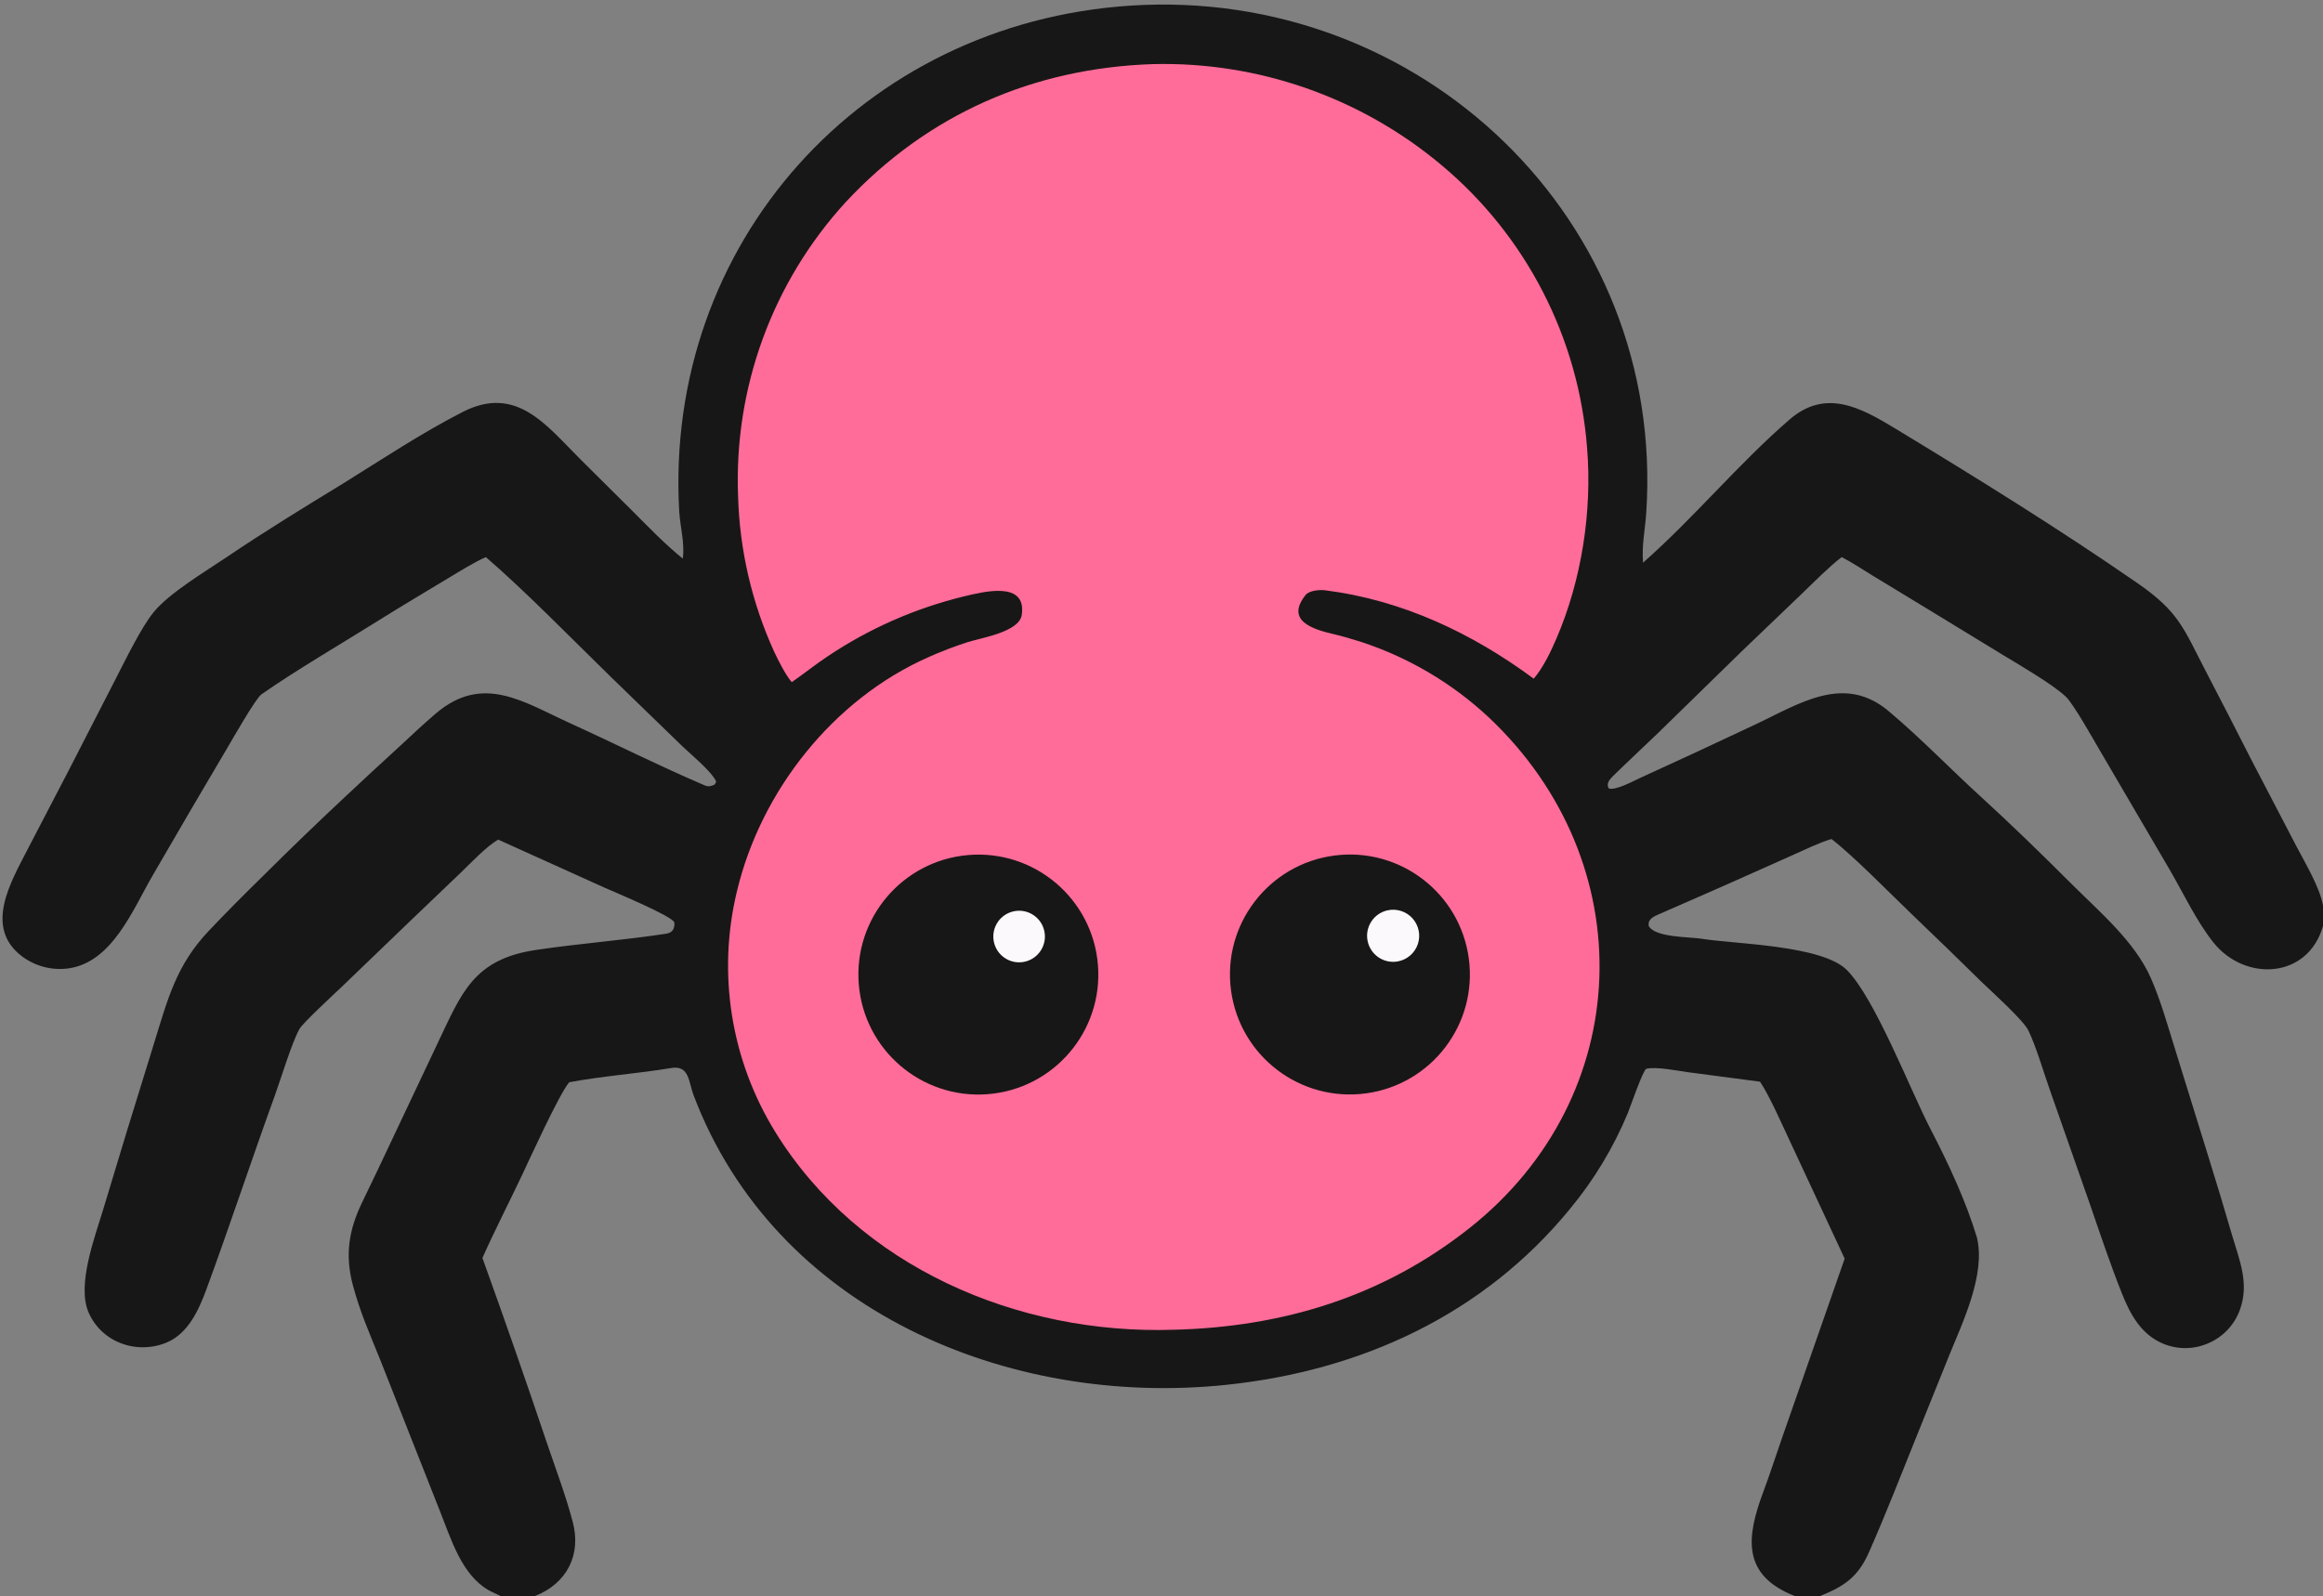 <svg xmlns="http://www.w3.org/2000/svg" version="1.1" xmlns:xlink="http://www.w3.org/1999/xlink" width="617" height="424"><rect width="100%" height="100%" fill="#808080" stroke="none"/><svg width="617" height="424" viewBox="0 0 617 424" fill="none" xmlns="http://www.w3.org/2000/svg">
<path d="M181.349 148.404C181.906 144.339 180.687 140.093 180.415 136.018C176.263 64.598 229.148 6.153 300.186 1.499C377.343 -3.555 442.411 58.4 437.251 136.225C436.947 140.819 436.024 144.82 436.397 149.485C449.859 137.645 461.755 123.177 475.307 111.46C484.921 103.149 494.207 108.277 503.441 113.877C525.158 127.046 546.784 140.439 567.675 154.889C578.781 162.57 579.915 166.848 585.928 178.437C589.932 186.111 593.891 193.808 597.804 201.529L609.907 224.765C612.269 229.313 616.129 235.673 617 240.543V246.018C612.938 260.188 596.171 260.812 587.869 250.348C583.464 244.796 580.132 237.744 576.566 231.547L557.516 199.003C555.777 196.036 550.733 187.041 548.731 185.121C545.323 181.856 536.559 176.773 532.24 174.155L512.347 162.014L497.596 153.051C495.04 151.496 491.758 149.321 489.166 148.002C486.162 150.224 481.33 155.088 478.47 157.837L462.651 172.989L440.61 194.519C436.552 198.442 432.407 202.267 428.379 206.216C427.447 207.13 426.585 208.205 427.277 209.446C429.041 210.102 433.694 207.559 435.67 206.654C445.758 202.054 455.816 197.386 465.841 192.651C477.83 187.055 489.911 178.664 502.028 189.26C510.322 196.274 517.856 204.103 525.863 211.423C534.201 219.045 542.236 226.851 550.24 234.854C557.658 242.271 566.993 250.1 571.292 259.87C573.861 265.708 575.783 272.562 577.694 278.675L586.618 307.471C588.764 314.349 590.843 321.248 592.853 328.167C594.826 334.849 597.524 341.054 594.86 348.158C593.391 352.064 590.393 355.201 586.559 356.846C582.775 358.513 578.478 358.575 574.648 357.017C568.751 354.585 565.857 349.317 563.606 343.661C560.542 335.962 557.88 328.024 555.189 320.185L544.725 290.342C542.956 285.429 540.942 278.348 538.785 273.837C537.419 270.983 529.038 263.5 526.392 260.926C520.192 254.831 513.95 248.778 507.668 242.767C502.154 237.474 491.991 227.112 486.444 222.9C483.145 223.863 479.13 225.841 475.885 227.286L459.477 234.608C453.087 237.453 446.664 240.221 440.26 243.032C439.353 243.431 438.44 243.892 438 244.83C437.856 245.124 437.896 245.593 437.882 245.934C439.421 249.1 448.787 248.879 451.879 249.384C460.605 250.809 483.881 251.053 490.513 257.681C498.02 265.183 507.487 289.85 512.818 300.079C517.522 309.107 522.204 319.216 525.075 328.737C527.447 338.539 521.354 351.124 517.722 360.07L508.909 381.938C504.82 392.098 500.833 402.347 496.415 412.36C493.514 418.935 489.883 421.41 483.438 424H476.666C462.56 418.423 463.818 408.405 468.379 396.227C470.046 391.775 471.635 386.843 473.208 382.324L489.953 334.376L475.512 303.39C473.466 299.031 469.934 291.002 467.469 287.366L448.466 284.864C445.608 284.482 439.916 283.299 437.273 283.94C436.426 284.146 432.894 294.416 432.321 295.791C428.491 304.985 423.309 313.555 416.948 321.218C393.994 349.225 361.645 364.111 325.825 367.893C267.831 374.016 205.835 348.127 184.188 290.885C182.89 287.452 183.11 282.932 178.294 283.734C169.42 285.214 159.988 285.852 151.186 287.52C148.536 290.621 140.803 307.653 138.569 312.369C135.451 318.954 131.043 327.632 128.134 334.197C134.021 350.522 139.731 366.91 145.264 383.358C147.6 390.229 150.298 397.371 152.14 404.39C154.413 413.05 150.615 420.634 142.132 424H132.897C131.915 423.435 130.78 423.042 129.734 422.435C122.556 418.27 119.809 408.858 116.824 401.384L108.381 379.99L101.003 361.288C98.285 354.584 95.602 348.495 93.727 341.438C91.595 333.416 92.612 326.804 96.209 319.38C99.147 313.315 102.013 307.268 104.861 301.212L116.221 277.184C122.554 263.926 125.675 254.859 142.325 252.371C153.802 250.655 165.407 249.815 176.868 248.064C178.632 247.795 179.266 246.709 179.1 245.037C178.353 243.272 163.528 237.147 160.524 235.802L132.314 223.053C129.09 224.955 125.21 229.115 122.425 231.789L109.425 244.224L90.574 262.349C88.733 264.101 80.445 271.743 79.534 273.37C77.477 277.043 74.594 286.663 72.961 291.158C66.769 308.209 61.103 325.46 54.843 342.472C52.806 348.006 49.981 354.269 44.273 356.659C40.355 358.299 35.849 358.358 31.904 356.765C28.091 355.264 25.047 352.286 23.46 348.508C20.438 341.2 25.148 328.781 27.398 321.35L33.657 300.661L40.877 277.287C44.562 265.419 46.755 256.456 55.518 247.222C60.187 242.302 64.797 237.676 69.637 232.934C76.826 225.773 84.128 218.727 91.541 211.799C96.515 207.133 101.519 202.5 106.553 197.899C109.643 195.042 112.589 192.228 115.863 189.462C128.326 178.93 139.091 186.533 151.377 192.116C163.333 197.549 175.067 203.478 187.126 208.627C188.21 209.09 188.753 208.856 189.735 208.481C189.958 208.157 190.308 207.831 190.162 207.516C188.937 204.878 183.242 200.187 181.241 198.26L162.21 179.801C152.165 170.009 139.487 156.985 129.049 148.006C126.272 149.179 122.072 151.796 119.325 153.436C112.475 157.583 107.083 160.739 100.108 165.11C90.484 171.141 78.695 177.993 69.44 184.464C67.916 185.53 61.835 196.23 60.52 198.448C53.801 209.797 47.14 221.18 40.537 232.598C35.264 241.676 29.824 255.605 18.253 257.257C13.832 257.88 9.346 256.717 5.785 254.025C-4.362 246.295 2.983 234.157 7.312 225.681L18.177 204.804L30.901 180.013C33.374 175.211 37.549 166.62 40.795 162.644C45.005 157.487 54.56 151.835 60.118 148.072C70.285 141.19 80.592 134.879 91.059 128.493C101.579 121.962 111.836 115.109 122.871 109.455C137.154 102.138 145.088 112.98 154.172 122.032L168.103 135.871C172.513 140.279 176.491 144.456 181.349 148.404Z" fill="#181717"></path>
<path d="M306.201 17.032C334.172 16.336 361.435 25.878 382.871 43.866C405.363 62.676 419.307 89.775 421.539 119.015C422.91 135.915 420.098 154.072 413.383 169.664C411.841 173.244 409.884 177.335 407.368 180.303C391.02 168.215 372.515 159.434 351.987 156.822C350.532 156.624 347.742 156.863 346.78 158.063C341.285 164.925 348.766 167.206 354.258 168.478C356.451 168.986 359.308 169.827 361.398 170.492C374.008 174.606 385.571 181.417 395.283 190.453C436.449 229.105 434.458 291.285 390.351 326.223C367.35 344.444 340.798 352.546 311.739 353.27C270.367 354.619 228.096 336.678 205.892 300.682C194.123 281.598 190.464 258.601 195.731 236.805C202.082 210.116 221.293 185.808 246.47 174.646C249.865 173.123 253.339 171.784 256.878 170.636C260.71 169.424 270.701 167.904 271.381 163.372C272.766 154.144 261.042 157.264 256.07 158.43C243.125 161.569 230.839 166.976 219.779 174.401C216.536 176.557 213.522 178.996 210.299 181.217C208.697 179.408 206.704 175.45 205.651 173.195C199.723 160.216 196.455 146.18 196.04 131.917C194.881 103.08 205.164 74.953 224.65 53.669C246.401 30.338 274.456 18.085 306.201 17.032Z" fill="#FF6C99"></path>
<path d="M257.145 227.155C274.74 225.651 290.202 238.749 291.618 256.356C293.033 273.963 279.863 289.364 262.253 290.693C244.767 292.012 229.502 278.95 228.096 261.466C226.69 243.982 239.673 228.648 257.145 227.155Z" fill="#181717"></path>
<path d="M268.79 242.218C272.447 241.167 276.259 243.297 277.281 246.963C278.304 250.628 276.145 254.425 272.473 255.42C268.841 256.404 265.094 254.273 264.083 250.647C263.071 247.021 265.173 243.257 268.79 242.218Z" fill="#FCF9FC"></path>
<path d="M354.36 227.297C371.775 224.989 387.772 237.215 390.121 254.629C392.47 272.043 380.284 288.073 362.88 290.463C345.419 292.861 329.328 280.623 326.972 263.151C324.615 245.68 336.888 229.614 354.36 227.297Z" fill="#181717"></path>
<path d="M368.531 241.846C370.964 241.308 373.498 242.12 375.165 243.971C376.833 245.822 377.377 248.427 376.591 250.791C375.804 253.155 373.807 254.914 371.363 255.396C367.644 256.13 364.026 253.733 363.251 250.021C362.475 246.309 364.83 242.664 368.531 241.846Z" fill="#FCF9FC"></path>
</svg><style>@media (prefers-color-scheme: light) { :root { filter: none; } }
@media (prefers-color-scheme: dark) { :root { filter: none; } }
</style></svg>